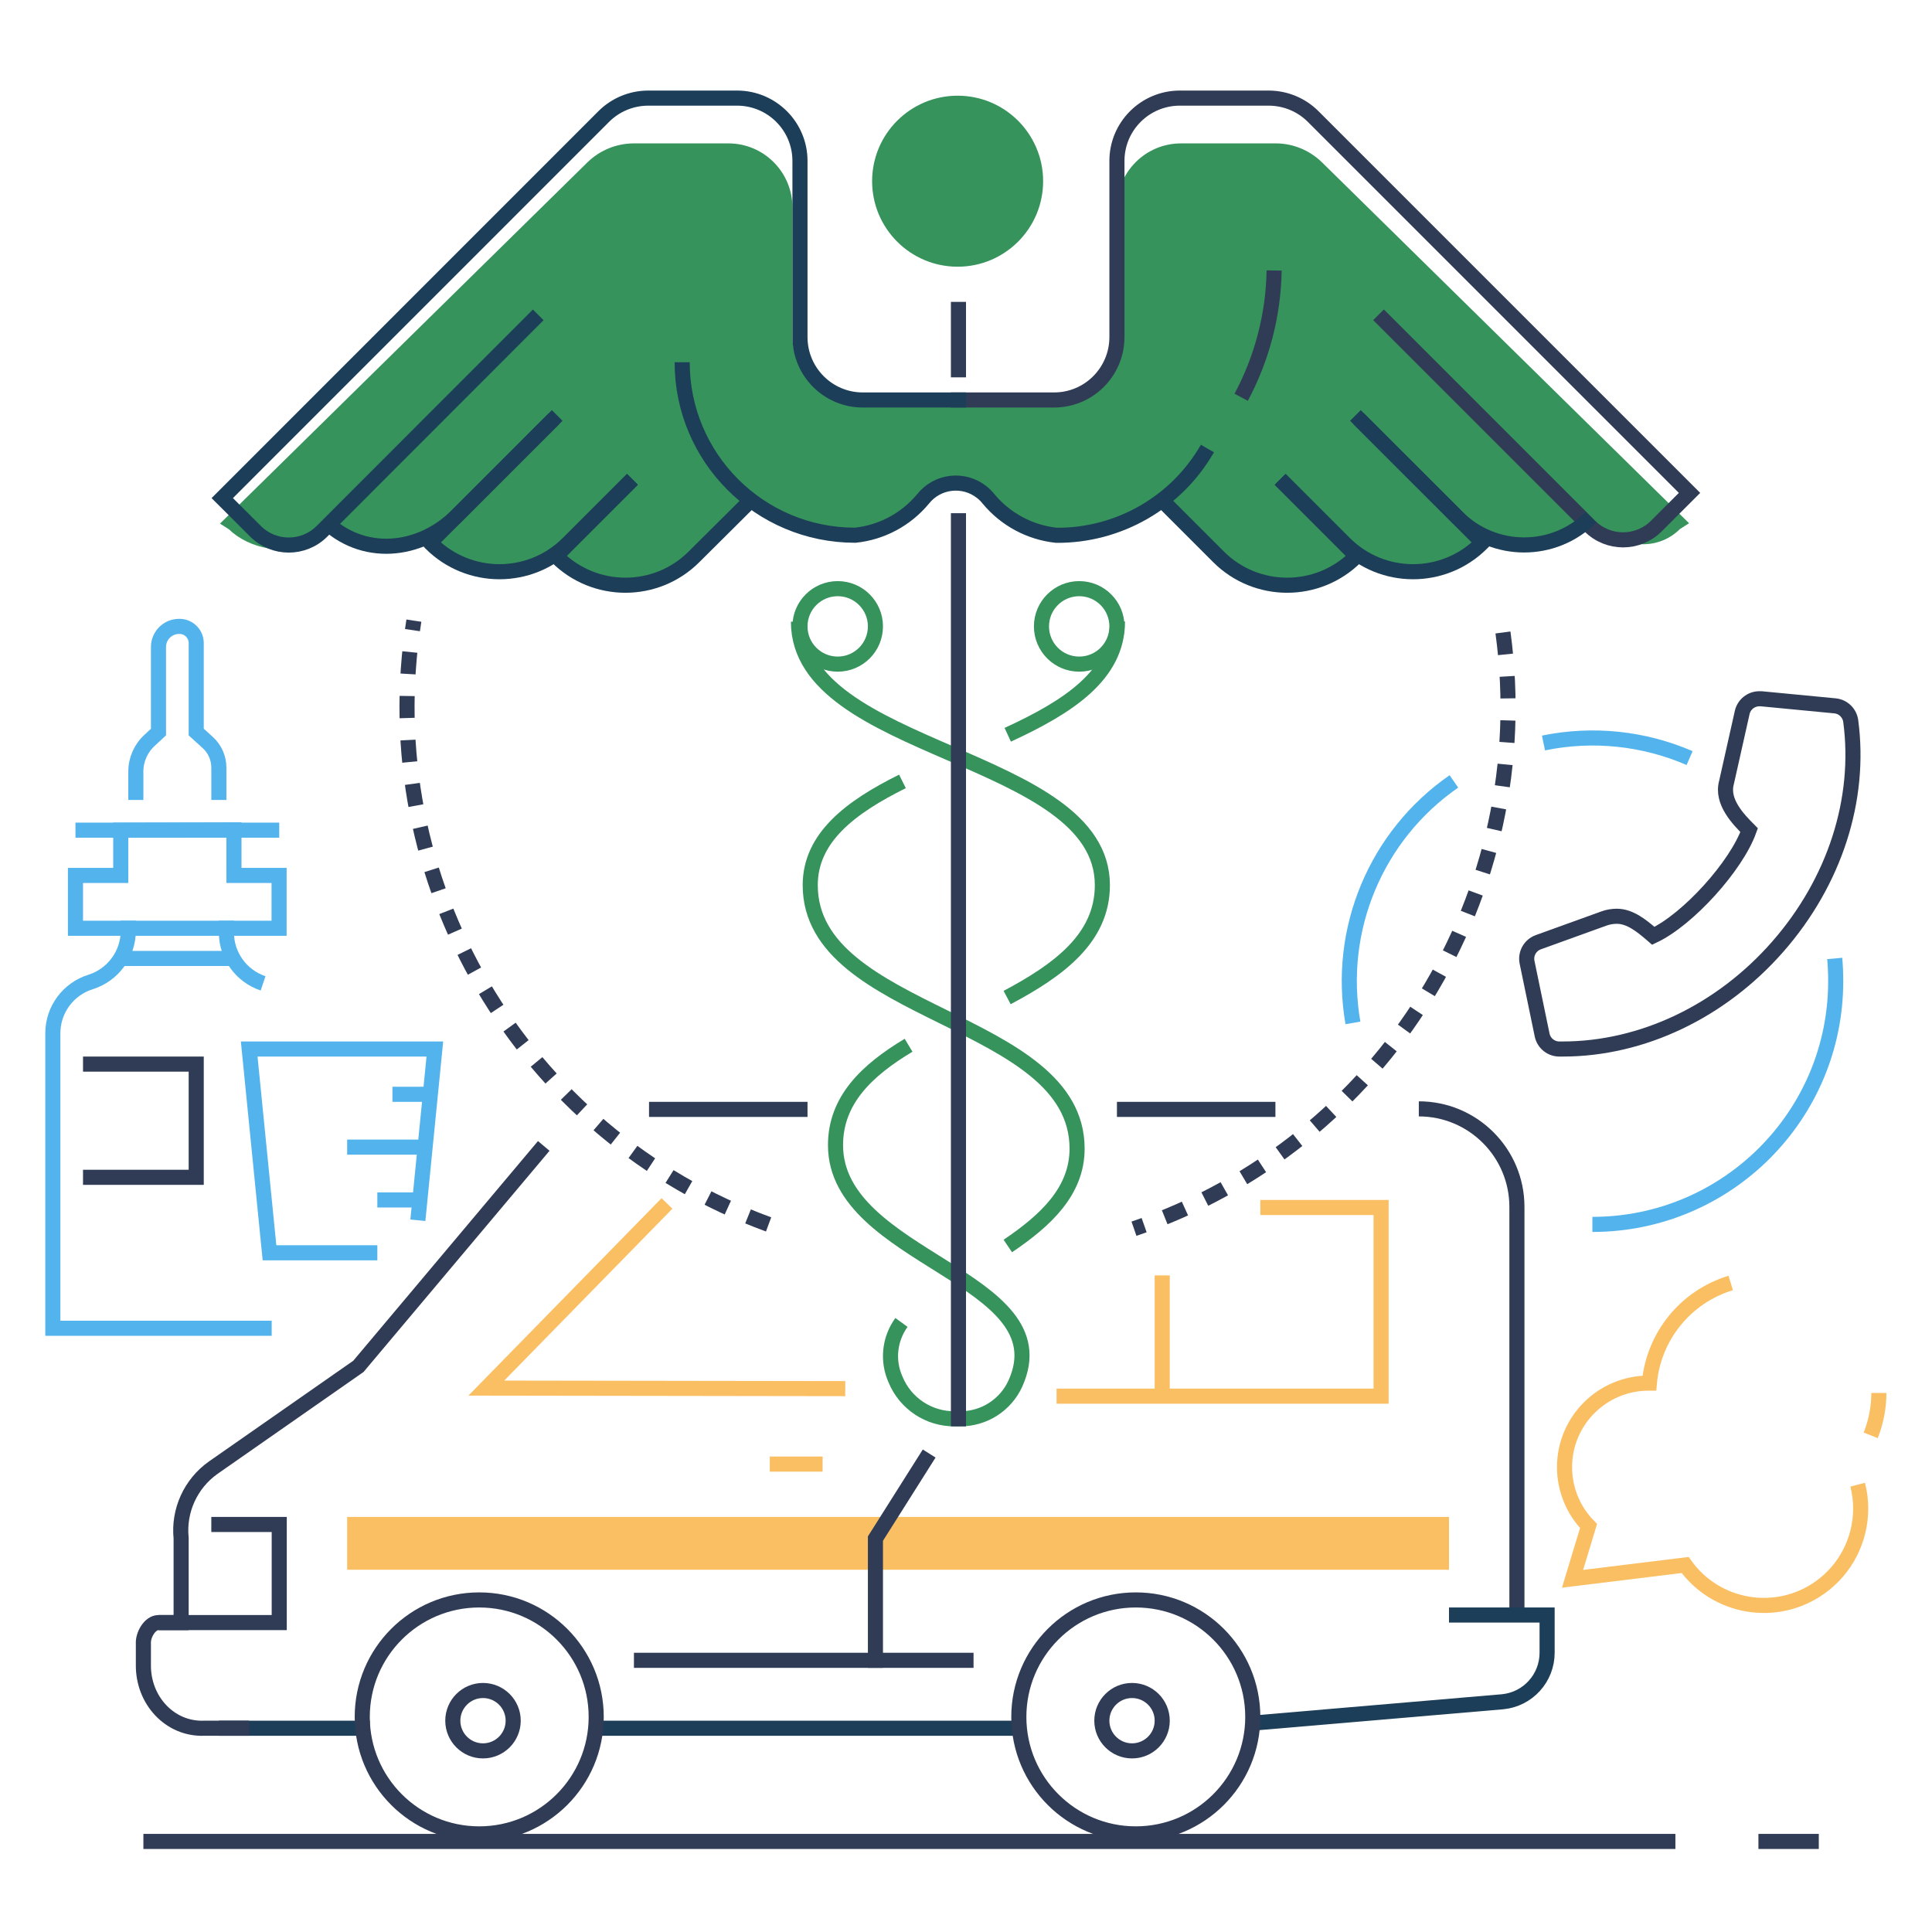 <?xml version="1.0" encoding="utf-8"?>
<!-- Generator: Adobe Illustrator 24.1.3, SVG Export Plug-In . SVG Version: 6.00 Build 0)  -->
<svg version="1.1" id="icons" xmlns="http://www.w3.org/2000/svg" xmlns:xlink="http://www.w3.org/1999/xlink" x="0px" y="0px"
	 viewBox="0 0 256 256" style="enable-background:new 0 0 256 256;" xml:space="preserve">
<style type="text/css">
	.st0{fill:#37935C;}
	.st1{fill:none;stroke:#303C56;stroke-width:2;stroke-miterlimit:10;stroke-dasharray:2.92,2.92;}
	.st2{fill:none;stroke:#303C56;stroke-width:2;stroke-miterlimit:10;}
	.st3{fill:none;stroke:#1C3E58;stroke-width:2;stroke-miterlimit:10;}
	.st4{fill:none;stroke:#37935C;stroke-width:2;stroke-miterlimit:10;}
	.st5{fill:#FABF62;}
	.st6{fill:none;stroke:#FABF62;stroke-width:2;stroke-miterlimit:10;}
	.st7{fill:none;stroke:#53B4ED;stroke-width:2;stroke-miterlimit:10;}
</style>
<path class="st0" d="M29.15,69.38l1.22,0.78c2.54,2.5,7.82,3.74,10.36,1.24l2.9-1.57C48.78,74.9,56.42,72,56.42,72
	c4.73,4,11.25,5.19,16.27,1.74l-0.1,0.47L73,74c5,5.14,13.22,5.26,18.37,0.27l7.54-7.72c4.13,3.13,9.18,4.82,14.36,4.81l0,0
	c3.61-0.35,6.93-2.09,9.27-4.86c1.07-1.36,2.73-2.14,4.46-2.1V53h-13.5c-4.69,0.01-8.49-3.79-8.5-8.48c0,0,0-0.01,0-0.01l0,0v-17
	c0.01-4.69-3.78-8.5-8.47-8.51c0,0,0,0,0,0H84c-2.3,0-4.51,0.9-6.16,2.51L29.15,69.38z"/>
<path class="st0" d="M175.17,21.51c-1.65-1.61-3.86-2.52-6.17-2.51h-12.51c-4.69,0-8.49,3.8-8.49,8.49c0,0,0,0,0,0l0,0v17
	c0.01,4.69-3.78,8.5-8.47,8.51c0,0,0,0,0,0H126v11.41c1.73-0.04,3.38,0.74,4.45,2.1c2.34,2.77,5.66,4.51,9.27,4.86l0,0
	c5.18,0.01,10.23-1.68,14.36-4.81l7.54,7.72c5.19,5.06,13.46,5.06,18.65,0l0.1-0.1l-0.1-0.47c5,3.45,12.38,2.61,17.11-1.44
	c0,0,8.24,2.1,13.39-3l2.37,1.11c2.73,2.42,6.87,2.3,9.45-0.27l1.22-0.78L175.17,21.51z"/>
<circle class="st0" cx="126.89" cy="24.01" r="11.33"/>
<path class="st1" d="M101.84,162.24c-32.78-12-52.47-45.53-47-80"/>
<path class="st1" d="M199.15,83.81c4.73,34.64-15.78,67.77-48.89,79"/>
<line class="st2" x1="127" y1="40" x2="127" y2="50"/>
<path class="st2" d="M126,53h13.66c4.6,0.01,8.33-3.72,8.34-8.32c0,0,0,0,0,0V21.34c-0.01-4.6,3.72-8.33,8.32-8.34h0h11.81
	c2.2,0.01,4.31,0.88,5.87,2.44l49.87,49.87l-4.4,4.4c-2.43,2.43-6.38,2.43-8.81,0l-28-28"/>
<path class="st2" d="M168.83,35.84c-0.1,5.87-1.6,11.63-4.37,16.8"/>
<path class="st3" d="M210.81,68.54L210.81,68.54c-4.89,4.89-12.82,4.89-17.71,0c0,0,0,0,0,0l-0.2-0.21l-13.3-13.28"/>
<path class="st3" d="M180,55.46l16.43,16.43l-0.1,0.1c-5.02,5.02-13.16,5.02-18.18,0l-8.5-8.5"/>
<path class="st3" d="M169.6,63.54l10.14,10.14l-0.09,0.1c-5.02,5.02-13.17,5.02-18.19,0l-7-7"/>
<path class="st3" d="M128,53h-13.66c-4.6,0.01-8.33-3.72-8.34-8.32c0,0,0,0,0,0V21.34c0.01-4.6-3.72-8.33-8.32-8.34c0,0,0,0,0,0
	H85.87c-2.2,0.01-4.31,0.88-5.87,2.44L29.45,66l4.41,4.4c2.43,2.43,6.37,2.43,8.8,0c0,0,0,0,0,0l0,0l28.66-28.68"/>
<path class="st3" d="M42.94,68.92c5,5,12.61,4.4,17.64-0.62l13.25-13.25"/>
<path class="st3" d="M73.42,55.46L57,71.89l0.09,0.1c5.02,5.02,13.17,5.02,18.19,0l8.5-8.5"/>
<path class="st3" d="M83.82,63.54L73.68,73.68l0.1,0.1c5.02,5.02,13.16,5.02,18.18,0l7.11-7.07"/>
<path class="st4" d="M133.53,97.36c8-3.68,14.54-7.89,14.54-15"/>
<path class="st4" d="M133.54,165.1c5-3.37,9.18-7.25,9.18-12.9c0-17.45-35.36-17.45-35.36-34.91c0-6.32,5.37-10.35,12.22-13.75"/>
<path class="st4" d="M120.39,138.5c-5.49,3.3-9.68,7.24-9.68,13.24c0,15.09,30.13,17.5,23.85,31.55c-1.3,2.89-4.18,4.73-7.35,4.71
	h-0.67c-3.45,0.04-6.57-2.02-7.88-5.21c-1.11-2.48-0.81-5.36,0.79-7.56"/>
<path class="st4" d="M105.8,82.38c0,17.45,40.27,17.45,40.27,34.91c0,7-5.75,11.24-12.62,14.89"/>
<circle class="st4" cx="111" cy="83" r="5"/>
<circle class="st4" cx="143" cy="83" r="5"/>
<path class="st3" d="M90.39,48c0,12.66,10.26,22.92,22.92,22.92c3.51-0.36,6.74-2.09,9-4.81c1.9-2.4,5.38-2.8,7.78-0.9
	c0.33,0.26,0.64,0.57,0.9,0.9c2.26,2.72,5.49,4.45,9,4.82l0,0c8.25,0.05,15.89-4.34,20-11.5"/>
<line class="st2" x1="127" y1="68" x2="127" y2="189"/>
<rect x="46" y="201" class="st5" width="146" height="7"/>
<line class="st3" x1="29" y1="229" x2="49" y2="229"/>
<line class="st3" x1="79" y1="229" x2="135" y2="229"/>
<circle class="st2" cx="63.5" cy="227.5" r="15.5"/>
<circle class="st2" cx="64" cy="228" r="4"/>
<circle class="st2" cx="150" cy="228" r="4"/>
<path class="st2" d="M72.05,151.84l-24.56,29.21l-19.23,13.42c-3,2.12-4.63,5.69-4.26,9.35V215h-3c-1.16,0-2.08,1.68-2,2.8v2.74
	c-0.08,4.75,3.51,8.61,8,8.46h6"/>
<path class="st2" d="M201,214v-54.07c0-7.18-5.82-13-13-13"/>
<polyline class="st2" points="28,202 37,202 37,215 33.12,215 21,215 "/>
<polyline class="st6" points="112,184 64.44,183.93 88.38,159.46 "/>
<path class="st3" d="M166.48,228.28l32.64-2.79c3.34-0.33,5.88-3.14,5.88-6.49v-5h-13"/>
<line class="st6" x1="102" y1="194" x2="109" y2="194"/>
<line class="st2" x1="233" y1="244" x2="241" y2="244"/>
<line class="st2" x1="19" y1="244" x2="222" y2="244"/>
<polyline class="st2" points="123.12,192.6 116,203.87 116,221 "/>
<circle class="st2" cx="150.5" cy="227.5" r="15.5"/>
<polyline class="st6" points="167,160 183,160 183,185 140,185 "/>
<line class="st6" x1="154" y1="169" x2="154" y2="185"/>
<line class="st2" x1="84" y1="220" x2="129" y2="220"/>
<line class="st2" x1="169" y1="147" x2="148" y2="147"/>
<line class="st2" x1="107" y1="147" x2="86" y2="147"/>
<path class="st6" d="M229.33,170c-5.96,1.81-10.23,7.06-10.78,13.27h-0.06c-6.15-0.02-11.16,4.95-11.18,11.1
	c-0.01,2.92,1.13,5.74,3.18,7.83l-2.12,7l14.92-1.83c4.13,5.76,12.14,7.08,17.9,2.96c3.37-2.41,5.36-6.3,5.36-10.44
	c0-1.07-0.13-2.13-0.4-3.16"/>
<path class="st6" d="M247.88,190.19c0.71-1.79,1.08-3.7,1.08-5.62"/>
<path class="st7" d="M30,122v1.56c0,3.06,1.96,5.77,4.86,6.74"/>
<path class="st7" d="M36,176H7v-39.11c0.01-3.11,2.04-5.85,5-6.77c2.95-0.93,4.97-3.65,5-6.74V122"/>
<polyline class="st7" points="16,116 16,110 31,109.96 31,115.96 "/>
<polyline class="st7" points="30,116 36.98,116 36.98,123 10,123 10,116 17,116 "/>
<line class="st7" x1="37" y1="110" x2="10" y2="110"/>
<path class="st7" d="M18,106v-3.77c0-1.58,0.67-3.09,1.84-4.15L21,97V85.73c0-1.51,1.22-2.73,2.73-2.73c0,0,0,0,0,0h0.06
	c1.22,0,2.21,0.99,2.21,2.21l0,0l0,0V97l1.51,1.37c0.96,0.86,1.5,2.09,1.49,3.38V106"/>
<line class="st7" x1="31" y1="127" x2="16" y2="127"/>
<polyline class="st2" points="11,156 26,156 26,141 11,141 "/>
<polyline class="st7" points="55.37,161.69 57.62,139 33.02,139 35.71,166 50,166 "/>
<line class="st7" x1="57" y1="145" x2="52" y2="145"/>
<line class="st7" x1="56" y1="152" x2="46" y2="152"/>
<line class="st7" x1="55" y1="159" x2="50" y2="159"/>
<path class="st2" d="M206.6,139c-1.08-0.01-2.01-0.76-2.25-1.81l-2-9.65c-0.25-1.14,0.38-2.29,1.48-2.69l8.72-3.15
	c0.55-0.2,1.12-0.29,1.7-0.29c1.77,0,3.35,1.34,4.51,2.32l0.31,0.27c4.61-2.16,11-9.24,12.7-14l0,0c-1.39-1.4-3.71-3.74-3-6.32
	l2.08-9.27c0.24-1.06,1.17-1.81,2.26-1.82h0.26l9.79,0.94c1.07,0.11,1.92,0.94,2.07,2c1.39,10.41-2.13,21.3-9.65,29.89
	S217.6,139,207.06,139H206.6z"/>
<path class="st7" d="M179.27,135.54c-2.16-12.36,3.06-24.85,13.38-32"/>
<path class="st7" d="M243.11,127c0.09,1,0.13,2,0.13,3c0.01,17.8-14.42,32.23-32.22,32.24c-0.01,0-0.01,0-0.02,0l0,0"/>
<path class="st7" d="M204.52,98.45c6.51-1.34,13.27-0.64,19.36,2"/>
</svg>
